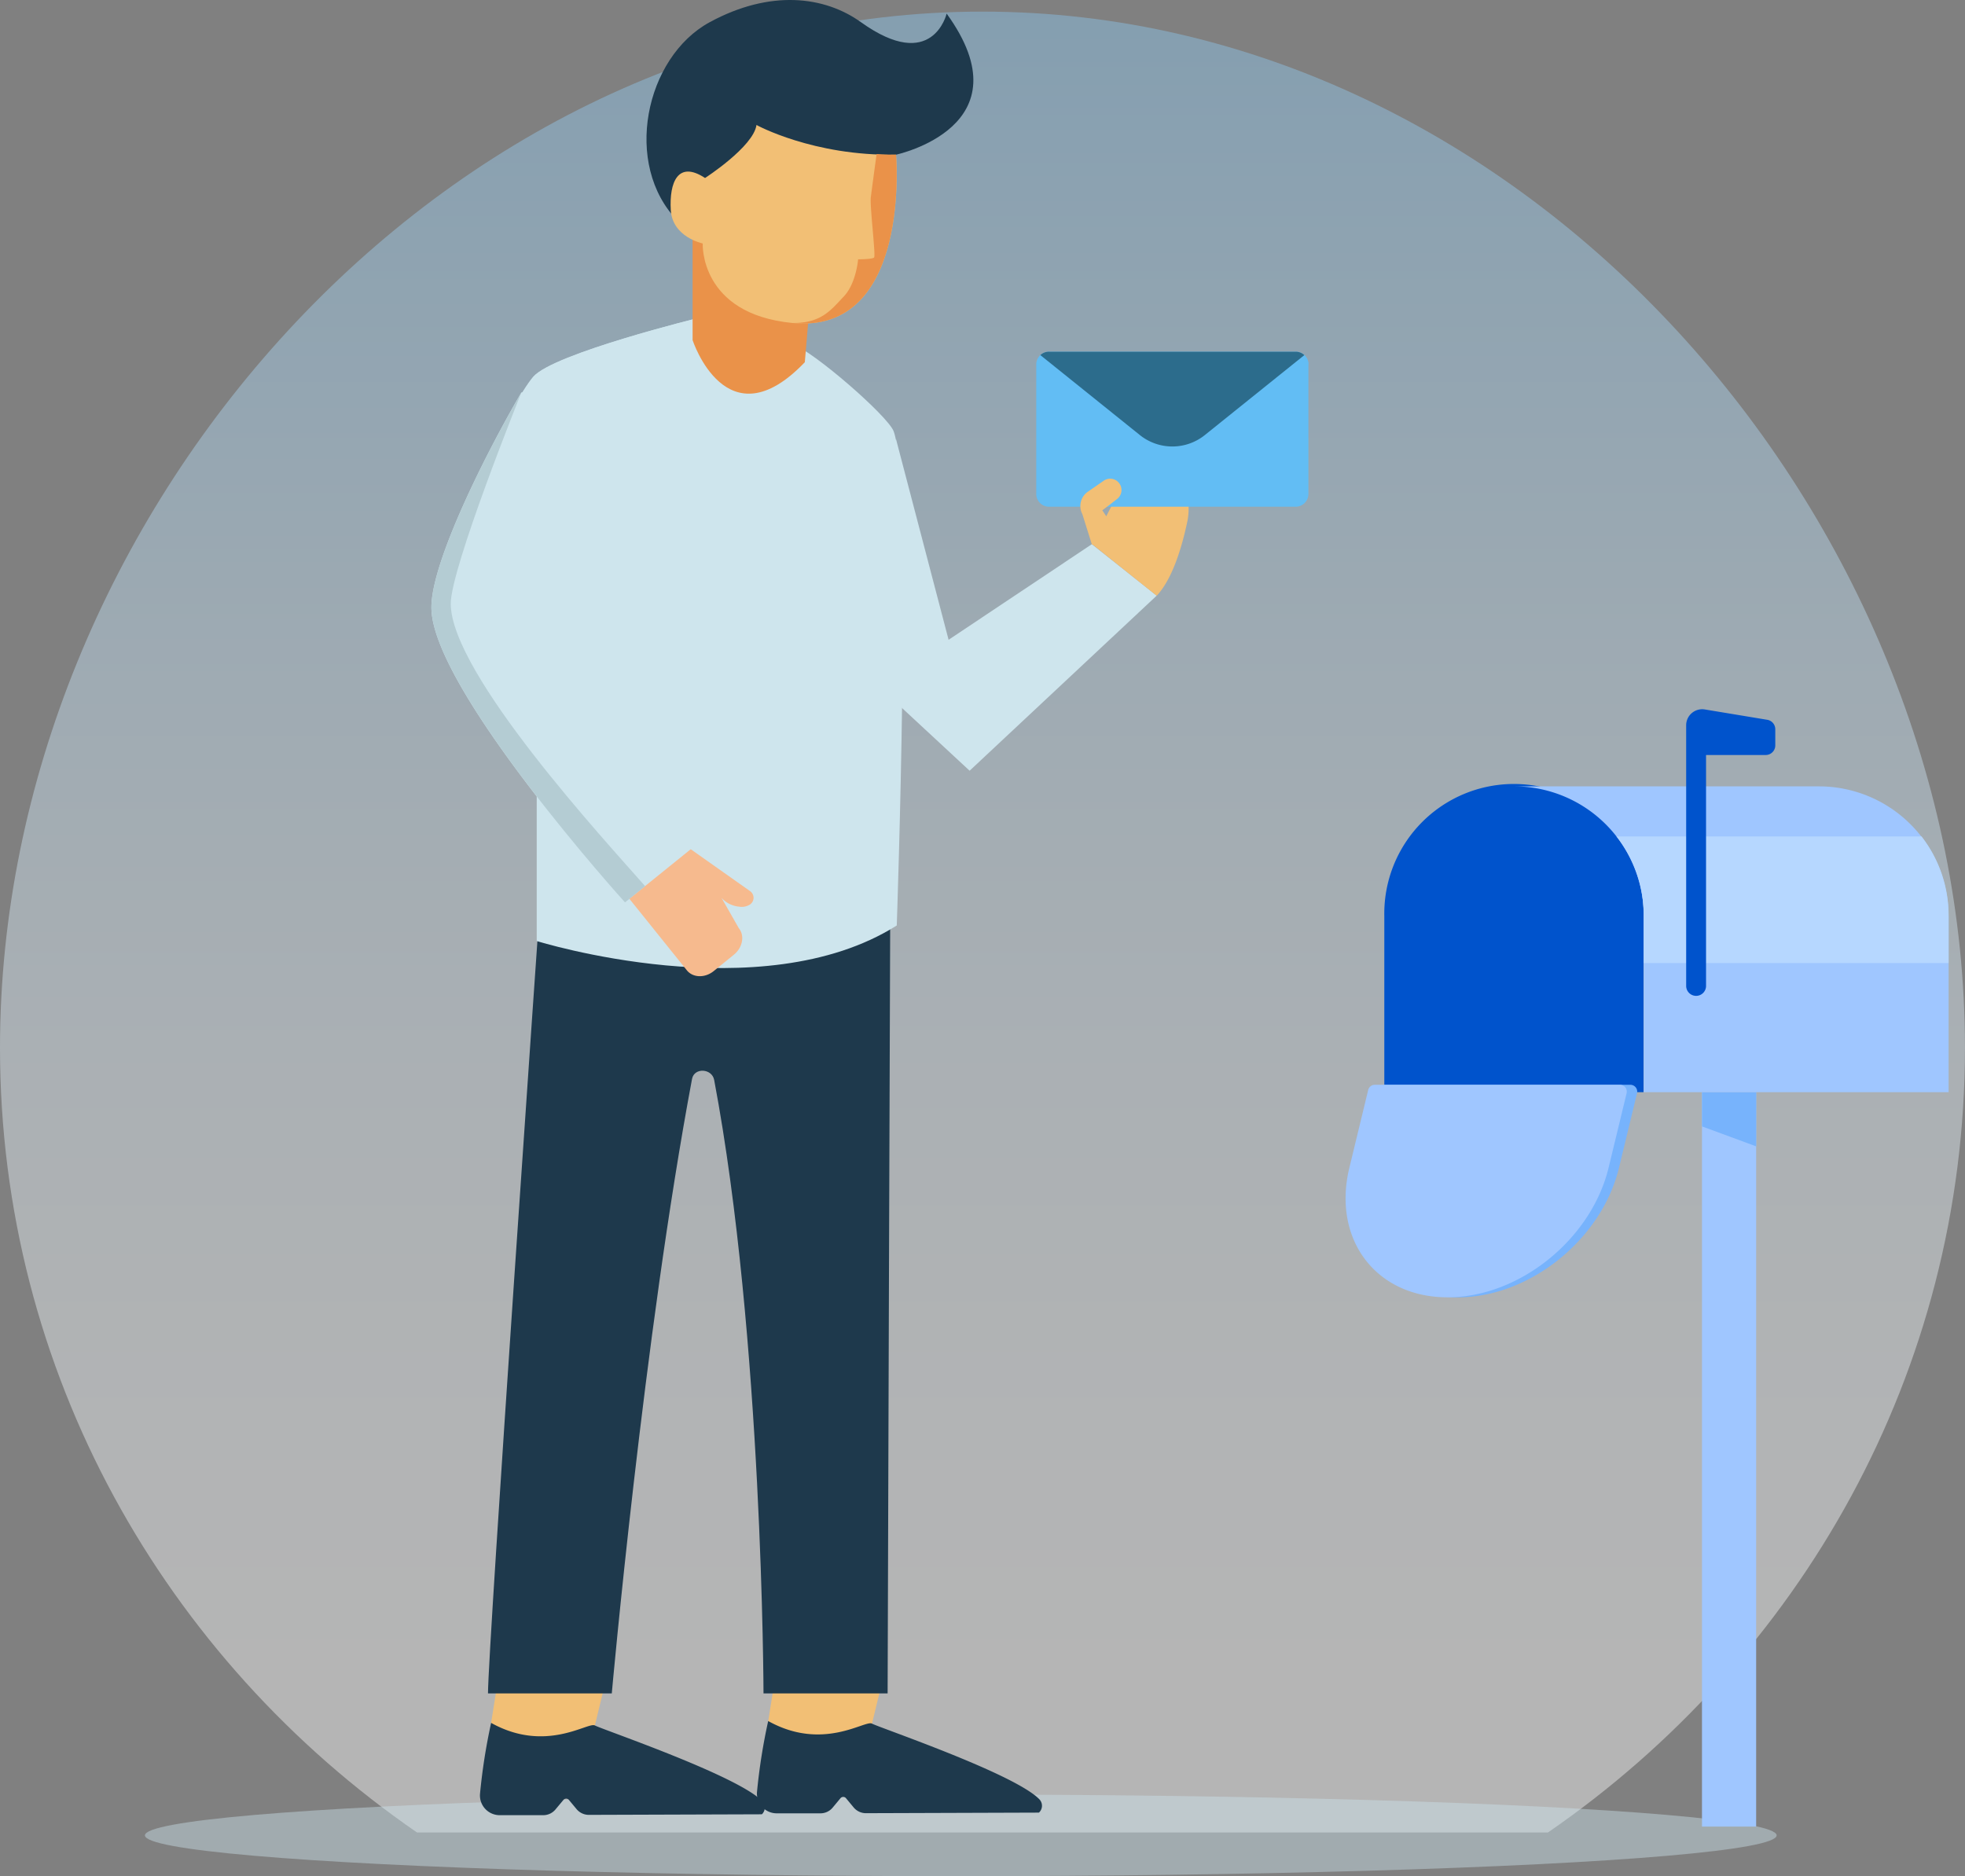 <svg xmlns="http://www.w3.org/2000/svg" xmlns:xlink="http://www.w3.org/1999/xlink" viewBox="0 0 444.75 424.69"><rect x="0" y="0" width="444.75" height="424.69" fill="#808080" stroke="none"/><defs><style>.cls-1{opacity:0.42;fill:url(#linear-gradient);}.cls-2,.cls-5{fill:#cee5ed;}.cls-2{opacity:0.43;}.cls-3{fill:#f2bf75;}.cls-4{fill:#1e394c;}.cls-6{fill:#ea9249;}.cls-7{fill:#f6ba8e;}.cls-8{fill:#b4ccd3;}.cls-9{fill:#62bdf4;}.cls-10{fill:#2c6c8c;}.cls-11{fill:#9fc6ff;}.cls-12{fill:#77b3fc;}.cls-13{fill:#0053cc;}.cls-14{fill:#b6d7ff;}</style><linearGradient id="linear-gradient" x1="368.74" y1="437.05" x2="368.74" y2="-20.71" gradientUnits="userSpaceOnUse"><stop offset="0" stop-color="#fff"></stop><stop offset="0.13" stop-color="#f8fcfe"></stop><stop offset="0.31" stop-color="#e6f3fc"></stop><stop offset="0.52" stop-color="#c7e5f9"></stop><stop offset="0.75" stop-color="#9cd1f5"></stop><stop offset="1" stop-color="#67b8ef"></stop></linearGradient></defs><g id="OBJECTS"><path class="cls-1" d="M240.73,468.62h256c57.06-39.34,94.37-104.2,94.37-177.63,0-120-99.56-234.53-222.37-234.53S146.36,171,146.36,291C146.36,364.42,183.67,429.28,240.73,468.62Z" transform="translate(-146.36 -53.83)"></path><ellipse class="cls-2" cx="217.46" cy="415.45" rx="184.66" ry="9.24"></ellipse><polygon class="cls-3" points="175.25 380.93 173.87 389.64 180.4 398.23 197.35 390.22 199.28 382.26 178.36 378.81 175.25 380.93"></polygon><path class="cls-4" d="M334.82,463l1.77-2.13a.81.81,0,0,1,1.25,0l1.72,2.07a3.6,3.6,0,0,0,2.81,1.32l39.14-.13a2.1,2.1,0,0,0,.11-3c-5.66-5.86-36.39-16.29-37.91-17.15s-11.06,6.34-23.48-.58a132.75,132.75,0,0,0-2.54,16.11,4.47,4.47,0,0,0,4.46,4.78l9.93,0A3.58,3.58,0,0,0,334.82,463Z" transform="translate(-146.36 -53.83)"></path><polygon class="cls-3" points="112.54 381.29 111.16 390 117.69 398.58 134.64 390.57 136.57 382.61 115.65 379.16 112.54 381.29"></polygon><path class="cls-4" d="M272.11,463.38l1.77-2.12a.81.81,0,0,1,1.25,0l1.72,2.07a3.62,3.62,0,0,0,2.81,1.31l39.14-.13a2.1,2.1,0,0,0,.11-2.95c-5.66-5.87-36.39-16.3-37.91-17.16s-11.06,6.34-23.48-.58A132.75,132.75,0,0,0,255,459.93a4.47,4.47,0,0,0,4.46,4.78l9.93,0A3.59,3.59,0,0,0,272.11,463.38Z" transform="translate(-146.36 -53.83)"></path><polygon class="cls-5" points="202.79 99.35 214.7 144.82 247.13 123.18 261.8 134.83 219.46 174.46 189.01 146.21 202.79 99.35"></polygon><path class="cls-3" d="M393.54,177,403,158.4a3.9,3.9,0,0,1,5.45-1.56h0A14.16,14.16,0,0,1,415.07,172c-1.27,6-3.44,13-6.91,16.68Z" transform="translate(-146.36 -53.83)"></path><path class="cls-4" d="M256.81,437.14c0-10.16,11.81-179.28,11.81-179.28s23.83-23.2,36.8-20.74c13-2.46,42.46,14.74,42.46,14.74s-.62,175.12-.62,185.28H319.17S319,356.51,308,298.28c-.49-2.6-4.47-2.86-5-.26-10.95,58.24-18.17,139.12-18.17,139.12Z" transform="translate(-146.36 -53.83)"></path><path class="cls-5" d="M304.88,125.7s-33.16,8.12-37.75,13.41-21.83,38.28-21.52,49.39c.36,13,22.67,40.78,22.23,39.16v39.18s50.8,15.88,81.49-3.52c0,0,3.52-100.65-.7-111.86-1.3-3.45-18-18-22.93-19.76S304.88,125.7,304.88,125.7Z" transform="translate(-146.36 -53.83)"></path><path class="cls-5" d="M245.62,188.5c.31,11.6,18.09,34.95,21.62,38.7l0,0,.58.44L279,237.71l13.49-12.17s-24.87-17.73-21.43-40.48c2.43-16,19-44.72,19-44.72,5.72-3.22,11.32-9.09,15.64-14.39l-.91-.24s-33.16,8.1-37.75,13.4S245.31,177.39,245.62,188.5Z" transform="translate(-146.36 -53.83)"></path><path class="cls-6" d="M303.12,107.27v23.55s7.67,23.55,25.4,5l1.59-18.79Z" transform="translate(-146.36 -53.83)"></path><path class="cls-4" d="M349.16,88.84s30-6.35,11.46-31.93c0,0-3.17,13.58-19.4,1.94-8.27-5.93-20.54-7.42-34.22,0-14.64,7.94-19.76,32.28-7.23,45l24.51-4.94Z" transform="translate(-146.36 -53.83)"></path><path class="cls-3" d="M349.16,88.84s3.52,40.74-23.46,38.1c-21.08-2.07-20.29-18-20.29-18s-6.88-1.41-7.23-7.59,1.59-11.29,7.76-7.23c0,0,10.94-7.06,11.64-12C317.58,82.13,330.46,89.19,349.16,88.84Z" transform="translate(-146.36 -53.83)"></path><path class="cls-7" d="M313.58,263.93c1.36,1.68.89,4.36-1.11,6l-4.57,3.71c-2,1.62-4.71,1.52-6.07-.16l-14.37-17.88L301.2,245l14.94,10.55a1.84,1.84,0,0,1,0,3,3.47,3.47,0,0,1-2.48.51,6.11,6.11,0,0,1-4-2Z" transform="translate(-146.36 -53.83)"></path><path class="cls-5" d="M303.8,245.17l-16,12.92S244.18,209.87,244,191.44c-.1-10.36,12.49-35.32,20.38-48.79h28.24S272.47,173,266.39,187.53a8.82,8.82,0,0,0,.88,8.39C274.63,206.65,296.36,238,303.8,245.17Z" transform="translate(-146.36 -53.83)"></path><path class="cls-8" d="M264.38,142.65s-16.1,39.91-16,47.92c.15,15.87,35,53.61,44,63.85l-4.56,3.67S244.18,209.87,244,191.44C243.9,181.08,256.49,156.12,264.38,142.65Z" transform="translate(-146.36 -53.83)"></path><path class="cls-6" d="M337.29,121c2.88-3,3.29-8.47,3.29-8.47s3.21,0,3.62-.41-1-11.68-.74-13.65c.17-1.39.9-6.82,1.31-9.78a41.58,41.58,0,0,0,4.39.15s3.52,40.74-23.46,38.1C332.27,127,334.42,124,337.29,121Z" transform="translate(-146.36 -53.83)"></path><path class="cls-9" d="M442.5,136.32v29.33a2.89,2.89,0,0,1-2.89,2.88H383.79a2.89,2.89,0,0,1-2.89-2.88V136.32a2.88,2.88,0,0,1,.93-2.11,2.85,2.85,0,0,1,2-.77h55.82a2.88,2.88,0,0,1,2.89,2.88Z" transform="translate(-146.36 -53.83)"></path><path class="cls-10" d="M441.58,134.21,419.07,152.3a11.75,11.75,0,0,1-14.73,0l-22.51-18.09a2.85,2.85,0,0,1,2-.77h55.82A2.89,2.89,0,0,1,441.58,134.21Z" transform="translate(-146.36 -53.83)"></path><rect class="cls-11" x="385.22" y="247.22" width="12.26" height="166.24"></rect><polygon class="cls-12" points="385.23 247.22 397.49 247.22 397.49 259.49 385.23 254.97 385.23 247.22"></polygon><path class="cls-13" d="M518.35,261.17a29.34,29.34,0,1,0-58.67,0v39.88h58.67Z" transform="translate(-146.36 -53.83)"></path><path class="cls-12" d="M454.13,318.16c-3.92,16.2,6,29.33,22.24,29.33s32.51-13.13,36.43-29.33l4.08-16.87a1.55,1.55,0,0,0-1.5-1.91H459.89a1.54,1.54,0,0,0-1.5,1.19Z" transform="translate(-146.36 -53.83)"></path><path class="cls-11" d="M451.77,318.16c-3.92,16.2,6,29.33,22.23,29.33s32.52-13.13,36.44-29.33l4.08-16.87a1.55,1.55,0,0,0-1.51-1.91H457.53a1.53,1.53,0,0,0-1.5,1.19Z" transform="translate(-146.36 -53.83)"></path><path class="cls-11" d="M587.4,261.16v39.89h-69V261.16A29.34,29.34,0,0,0,489,231.83h69.05a29.34,29.34,0,0,1,29.33,29.33Z" transform="translate(-146.36 -53.83)"></path><path class="cls-14" d="M587.4,261.16v10.67h-69V261.16a29.13,29.13,0,0,0-6.18-18h69.05A29.13,29.13,0,0,1,587.4,261.16Z" transform="translate(-146.36 -53.83)"></path><path class="cls-13" d="M528,277V218a3.63,3.63,0,0,1,4.22-3.58l14.13,2.34a2.17,2.17,0,0,1,1.82,2.14v3.66a2.17,2.17,0,0,1-2.17,2.17h-13.5V277a2.25,2.25,0,0,1-2.25,2.25h0A2.25,2.25,0,0,1,528,277Z" transform="translate(-146.36 -53.83)"></path><path class="cls-3" d="M393.5,177.1l-2.17-6.91a3.93,3.93,0,0,1,1.24-5.05l3.6-2.49a2.55,2.55,0,0,1,3.39.42h0a2.56,2.56,0,0,1-.36,3.71l-1.66,1.29-1.69,1.27,4,6Z" transform="translate(-146.36 -53.83)"></path></g></svg>